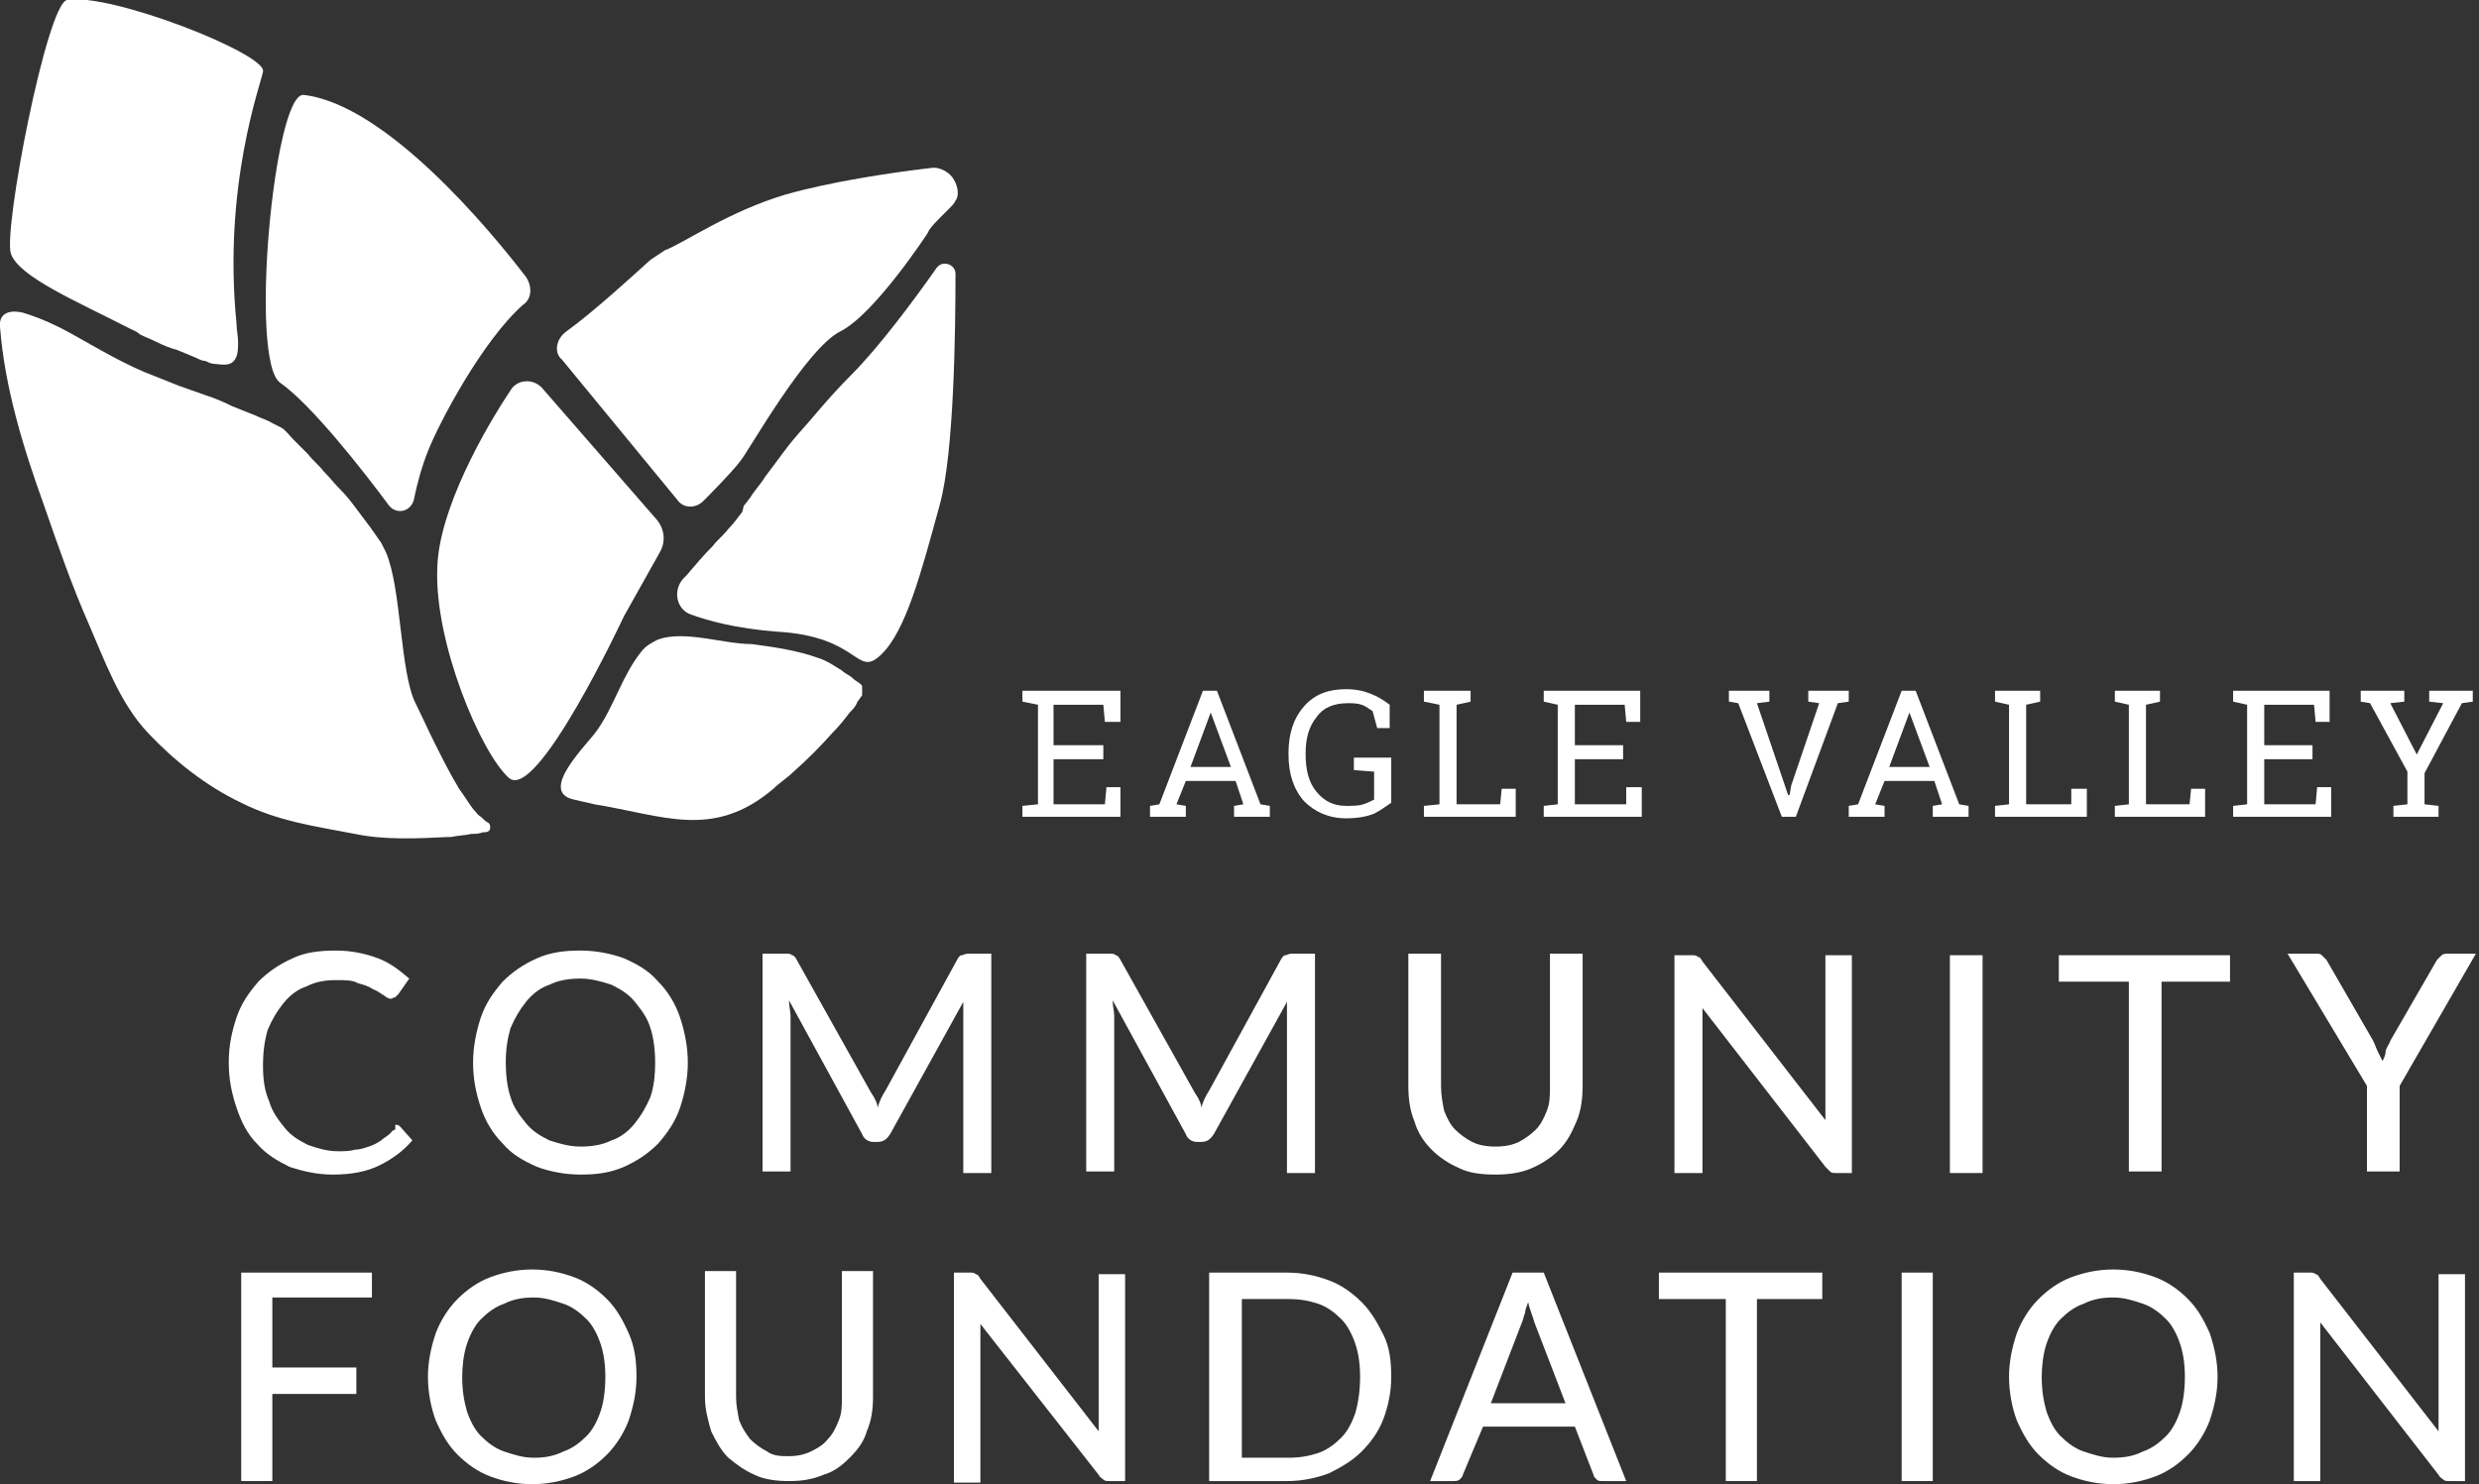 <?xml version="1.0" encoding="utf-8"?>
<!-- Generator: Adobe Illustrator 27.2.0, SVG Export Plug-In . SVG Version: 6.00 Build 0)  -->
<svg version="1.1" baseProfile="tiny" id="Layer_1" xmlns="http://www.w3.org/2000/svg" xmlns:xlink="http://www.w3.org/1999/xlink"
	 x="0px" y="0px" viewBox="0 0 159.3 95.4" overflow="visible" xml:space="preserve">
<rect x="0" y="0" width="159.3" height="95.4" fill="#333333" stroke="none"/>
<path fill="#FFFFFF" d="M25.4,72.3c0.1,0,0.2,0,0.3,0.1l0.8,0.9c-0.6,0.7-1.3,1.2-2.1,1.6c-0.8,0.4-1.8,0.6-3,0.6
	c-1,0-1.9-0.2-2.8-0.5c-0.8-0.4-1.5-0.8-2.1-1.5c-0.6-0.6-1-1.4-1.3-2.3c-0.3-0.9-0.5-1.8-0.5-2.9c0-1.1,0.2-2,0.5-2.9
	c0.3-0.9,0.8-1.6,1.4-2.3c0.6-0.6,1.3-1.1,2.2-1.5c0.8-0.4,1.8-0.5,2.8-0.5c1,0,1.9,0.2,2.7,0.5c0.8,0.3,1.4,0.8,2,1.3l-0.7,1
	l-0.2,0.2c-0.1,0-0.2,0.1-0.3,0.1c-0.1,0-0.3-0.1-0.4-0.2c-0.2-0.1-0.4-0.3-0.7-0.4c-0.3-0.2-0.6-0.3-1-0.4C22.7,63,22.2,63,21.6,63
	c-0.7,0-1.3,0.1-1.9,0.4c-0.6,0.2-1.1,0.6-1.5,1.1c-0.4,0.5-0.7,1-1,1.7c-0.2,0.7-0.3,1.4-0.3,2.3c0,0.9,0.1,1.6,0.4,2.3
	c0.2,0.7,0.6,1.2,1,1.7c0.4,0.5,0.9,0.8,1.5,1.1c0.6,0.2,1.2,0.4,1.9,0.4c0.4,0,0.8,0,1.1-0.1c0.3,0,0.6-0.1,0.9-0.2
	c0.3-0.1,0.5-0.2,0.8-0.4c0.2-0.2,0.5-0.3,0.7-0.6l0.2-0.1L25.4,72.3z"/>
<path fill="#FFFFFF" d="M42.1,68.3c0-0.8-0.1-1.6-0.3-2.2c-0.2-0.7-0.6-1.2-1-1.7c-0.4-0.5-0.9-0.8-1.5-1.1c-0.6-0.2-1.3-0.4-2-0.4
	s-1.4,0.1-2,0.4c-0.6,0.2-1.1,0.6-1.5,1.1c-0.4,0.5-0.7,1-1,1.7c-0.2,0.7-0.3,1.4-0.3,2.2c0,0.8,0.1,1.6,0.3,2.2
	c0.2,0.7,0.6,1.2,1,1.7c0.4,0.5,0.9,0.8,1.5,1.1c0.6,0.2,1.3,0.4,2,0.4s1.4-0.1,2-0.4c0.6-0.2,1.1-0.6,1.5-1.1c0.4-0.5,0.7-1,1-1.7
	C42,69.9,42.1,69.2,42.1,68.3 M44.2,68.3c0,1-0.2,2-0.5,2.9c-0.3,0.9-0.8,1.6-1.4,2.3c-0.6,0.6-1.3,1.1-2.2,1.5
	c-0.9,0.4-1.8,0.5-2.8,0.5c-1,0-2-0.2-2.8-0.5c-0.9-0.4-1.6-0.8-2.2-1.5c-0.6-0.6-1.1-1.4-1.4-2.3c-0.3-0.9-0.5-1.8-0.5-2.9
	c0-1,0.2-2,0.5-2.9c0.3-0.9,0.8-1.6,1.4-2.3c0.6-0.6,1.3-1.1,2.2-1.5c0.9-0.4,1.8-0.5,2.8-0.5c1,0,2,0.2,2.8,0.5
	c0.9,0.4,1.6,0.8,2.2,1.5c0.6,0.6,1.1,1.4,1.4,2.3S44.2,67.3,44.2,68.3"/>
<path fill="#FFFFFF" d="M63.7,61.4v14h-1.8v-10c0-0.1,0-0.3,0-0.5c0-0.2,0-0.3,0-0.5l-4.7,8.5c-0.2,0.3-0.4,0.5-0.8,0.5h-0.3
	c-0.3,0-0.6-0.2-0.7-0.5l-4.7-8.6c0,0.4,0.1,0.7,0.1,1v10H49v-14h1.5c0.2,0,0.3,0,0.4,0.1c0.1,0,0.2,0.1,0.3,0.3l4.7,8.4
	c0.1,0.2,0.2,0.3,0.3,0.5c0.1,0.2,0.2,0.4,0.2,0.6c0.1-0.4,0.3-0.8,0.5-1.1l4.6-8.4c0.1-0.2,0.2-0.3,0.3-0.3c0.1,0,0.2-0.1,0.4-0.1
	H63.7z"/>
<path fill="#FFFFFF" d="M84.5,61.4v14h-1.8v-10c0-0.1,0-0.3,0-0.5c0-0.2,0-0.3,0-0.5l-4.7,8.5c-0.2,0.3-0.4,0.5-0.8,0.5h-0.3
	c-0.3,0-0.6-0.2-0.7-0.5l-4.7-8.6c0,0.4,0.1,0.7,0.1,1v10h-1.8v-14h1.5c0.2,0,0.3,0,0.4,0.1c0.1,0,0.2,0.1,0.3,0.3l4.7,8.4
	c0.1,0.2,0.2,0.3,0.3,0.5c0.1,0.2,0.2,0.4,0.2,0.6c0.1-0.4,0.3-0.8,0.5-1.1l4.6-8.4c0.1-0.2,0.2-0.3,0.3-0.3c0.1,0,0.2-0.1,0.4-0.1
	H84.5z"/>
<path fill="#FFFFFF" d="M96.1,73.7c0.6,0,1.1-0.1,1.5-0.3c0.4-0.2,0.8-0.5,1.1-0.8c0.3-0.3,0.5-0.7,0.7-1.2c0.2-0.5,0.2-1,0.2-1.6
	v-8.5h2.1v8.5c0,0.8-0.1,1.6-0.4,2.3c-0.3,0.7-0.6,1.3-1.1,1.8c-0.5,0.5-1.1,0.9-1.8,1.2c-0.7,0.3-1.5,0.4-2.3,0.4
	c-0.9,0-1.7-0.1-2.3-0.4c-0.7-0.3-1.3-0.7-1.8-1.2c-0.5-0.5-0.9-1.1-1.1-1.8c-0.3-0.7-0.4-1.5-0.4-2.3v-8.5h2.1v8.5
	c0,0.6,0.1,1.1,0.2,1.6c0.2,0.5,0.4,0.9,0.7,1.2c0.3,0.3,0.7,0.6,1.1,0.8C95,73.6,95.5,73.7,96.1,73.7"/>
<path fill="#FFFFFF" d="M119,61.4v14H118c-0.2,0-0.3,0-0.4-0.1c-0.1-0.1-0.2-0.2-0.3-0.3l-7.9-10.2c0,0.2,0,0.3,0,0.5
	c0,0.2,0,0.3,0,0.5v9.6h-1.8v-14h1.1c0.2,0,0.3,0,0.4,0.1c0.1,0,0.2,0.1,0.3,0.3l7.9,10.2c0-0.2,0-0.4,0-0.6c0-0.2,0-0.3,0-0.5v-9.5
	H119z"/>
<rect x="125.3" y="61.4" fill="#FFFFFF" width="2.1" height="14"/>
<polygon fill="#FFFFFF" points="143.3,63.1 138.9,63.1 138.9,75.3 136.8,75.3 136.8,63.1 132.3,63.1 132.3,61.4 143.3,61.4 "/>
<path fill="#FFFFFF" d="M154.2,69.8v5.5h-2.1v-5.5l-5.1-8.5h1.8c0.2,0,0.3,0,0.4,0.1c0.1,0.1,0.2,0.2,0.3,0.3l3,5.2
	c0.1,0.2,0.2,0.5,0.3,0.7c0.1,0.2,0.2,0.4,0.3,0.6c0.1-0.2,0.2-0.4,0.2-0.6s0.2-0.4,0.3-0.7l3-5.2c0.1-0.1,0.2-0.2,0.3-0.3
	c0.1-0.1,0.3-0.1,0.4-0.1h1.8L154.2,69.8z"/>
<polygon fill="#FFFFFF" points="17.5,83.4 17.5,87.9 22.9,87.9 22.9,89.6 17.5,89.6 17.5,95.2 15.5,95.2 15.5,81.8 23.9,81.8 
	23.9,83.4 "/>
<path fill="#FFFFFF" d="M38.9,88.5c0-0.8-0.1-1.5-0.3-2.1c-0.2-0.6-0.5-1.2-0.9-1.6c-0.4-0.4-0.9-0.8-1.5-1
	c-0.6-0.2-1.2-0.4-1.9-0.4c-0.7,0-1.3,0.1-1.9,0.4c-0.6,0.2-1.1,0.6-1.5,1c-0.4,0.4-0.7,1-0.9,1.6c-0.2,0.6-0.3,1.4-0.3,2.1
	c0,0.8,0.1,1.5,0.3,2.2c0.2,0.6,0.5,1.2,0.9,1.6c0.4,0.4,0.9,0.8,1.5,1c0.6,0.2,1.2,0.4,1.9,0.4c0.7,0,1.3-0.1,1.9-0.4
	c0.6-0.2,1.1-0.6,1.5-1c0.4-0.4,0.7-1,0.9-1.6C38.8,90.1,38.9,89.3,38.9,88.5 M40.9,88.5c0,1-0.2,1.9-0.5,2.8
	c-0.3,0.8-0.8,1.6-1.4,2.2c-0.6,0.6-1.3,1.1-2.1,1.4c-0.8,0.3-1.7,0.5-2.7,0.5c-1,0-1.9-0.2-2.7-0.5c-0.8-0.3-1.5-0.8-2.1-1.4
	c-0.6-0.6-1-1.3-1.4-2.2c-0.3-0.8-0.5-1.8-0.5-2.8c0-1,0.2-1.9,0.5-2.8c0.3-0.8,0.8-1.6,1.4-2.2c0.6-0.6,1.3-1.1,2.1-1.4
	c0.8-0.3,1.7-0.5,2.7-0.5c1,0,1.9,0.2,2.7,0.5c0.8,0.3,1.5,0.8,2.1,1.4c0.6,0.6,1,1.3,1.4,2.2C40.8,86.6,40.9,87.5,40.9,88.5"/>
<path fill="#FFFFFF" d="M50.7,93.6c0.5,0,1-0.1,1.4-0.3c0.4-0.2,0.8-0.4,1.1-0.8c0.3-0.3,0.5-0.7,0.7-1.2c0.2-0.5,0.2-0.9,0.2-1.5
	v-8.1h2v8.1c0,0.8-0.1,1.5-0.4,2.2c-0.2,0.7-0.6,1.2-1.1,1.7c-0.5,0.5-1,0.9-1.7,1.1c-0.7,0.3-1.4,0.4-2.2,0.4s-1.6-0.1-2.2-0.4
	c-0.7-0.3-1.2-0.7-1.7-1.1c-0.5-0.5-0.8-1.1-1.1-1.7c-0.2-0.7-0.4-1.4-0.4-2.2v-8.1h2v8.1c0,0.5,0.1,1,0.2,1.5
	c0.2,0.5,0.4,0.8,0.7,1.2c0.3,0.3,0.7,0.6,1.1,0.8C49.7,93.6,50.2,93.6,50.7,93.6"/>
<path fill="#FFFFFF" d="M72.3,81.8v13.4h-1c-0.2,0-0.3,0-0.4-0.1c-0.1-0.1-0.2-0.1-0.3-0.3L63,85.1c0,0.2,0,0.3,0,0.5
	c0,0.2,0,0.3,0,0.5v9.2h-1.7V81.8h1c0.2,0,0.3,0,0.4,0.1c0.1,0,0.2,0.1,0.3,0.3l7.6,9.8c0-0.2,0-0.4,0-0.5c0-0.2,0-0.3,0-0.5v-9.1
	H72.3z"/>
<path fill="#FFFFFF" d="M87.4,88.5c0-0.8-0.1-1.5-0.3-2.1c-0.2-0.6-0.5-1.2-0.9-1.6c-0.4-0.4-0.9-0.8-1.5-1
	c-0.6-0.2-1.2-0.3-1.9-0.3h-3v10.2h3c0.7,0,1.3-0.1,1.9-0.3c0.6-0.2,1.1-0.6,1.5-1c0.4-0.4,0.7-1,0.9-1.6
	C87.3,90.1,87.4,89.3,87.4,88.5 M89.4,88.5c0,1-0.2,1.9-0.5,2.7c-0.3,0.8-0.8,1.5-1.4,2.1c-0.6,0.6-1.3,1-2.1,1.4
	c-0.8,0.3-1.7,0.5-2.7,0.5h-5V81.8h5c1,0,1.9,0.2,2.7,0.5c0.8,0.3,1.5,0.8,2.1,1.4c0.6,0.6,1,1.3,1.4,2.1S89.4,87.5,89.4,88.5"/>
<path fill="#FFFFFF" d="M100.6,90.2l-2-5.2c-0.1-0.4-0.3-0.8-0.4-1.3C98.1,84,98,84.2,98,84.4c-0.1,0.2-0.1,0.4-0.2,0.6l-2,5.2
	H100.6z M104.5,95.2H103c-0.2,0-0.3,0-0.4-0.1c-0.1-0.1-0.2-0.2-0.2-0.3l-1.2-3.1h-5.9L94,94.8c0,0.1-0.1,0.2-0.2,0.3
	c-0.1,0.1-0.3,0.1-0.4,0.1h-1.5l5.3-13.4h2L104.5,95.2z"/>
<polygon fill="#FFFFFF" points="117.1,83.5 112.9,83.5 112.9,95.2 110.9,95.2 110.9,83.5 106.6,83.5 106.6,81.8 117.1,81.8 "/>
<rect x="122.2" y="81.8" fill="#FFFFFF" width="2" height="13.4"/>
<path fill="#FFFFFF" d="M140.4,88.5c0-0.8-0.1-1.5-0.3-2.1c-0.2-0.6-0.5-1.2-0.9-1.6c-0.4-0.4-0.9-0.8-1.5-1
	c-0.6-0.2-1.2-0.4-1.9-0.4s-1.3,0.1-1.9,0.4c-0.6,0.2-1.1,0.6-1.5,1c-0.4,0.4-0.7,1-0.9,1.6c-0.2,0.6-0.3,1.4-0.3,2.1
	c0,0.8,0.1,1.5,0.3,2.2c0.2,0.6,0.5,1.2,0.9,1.6c0.4,0.4,0.9,0.8,1.5,1c0.6,0.2,1.2,0.4,1.9,0.4s1.3-0.1,1.9-0.4
	c0.6-0.2,1.1-0.6,1.5-1c0.4-0.4,0.7-1,0.9-1.6C140.3,90.1,140.4,89.3,140.4,88.5 M142.5,88.5c0,1-0.2,1.9-0.5,2.8
	c-0.3,0.8-0.8,1.6-1.4,2.2c-0.6,0.6-1.3,1.1-2.1,1.4c-0.8,0.3-1.7,0.5-2.7,0.5c-1,0-1.9-0.2-2.7-0.5c-0.8-0.3-1.5-0.8-2.1-1.4
	c-0.6-0.6-1-1.3-1.4-2.2c-0.3-0.8-0.5-1.8-0.5-2.8c0-1,0.2-1.9,0.5-2.8c0.3-0.8,0.8-1.6,1.4-2.2c0.6-0.6,1.3-1.1,2.1-1.4
	c0.8-0.3,1.7-0.5,2.7-0.5c1,0,1.9,0.2,2.7,0.5c0.8,0.3,1.5,0.8,2.1,1.4c0.6,0.6,1,1.3,1.4,2.2C142.3,86.6,142.5,87.5,142.5,88.5"/>
<path fill="#FFFFFF" d="M158.4,81.8v13.4h-1c-0.2,0-0.3,0-0.4-0.1c-0.1-0.1-0.2-0.1-0.3-0.3l-7.6-9.8c0,0.2,0,0.3,0,0.5
	c0,0.2,0,0.3,0,0.5v9.2h-1.7V81.8h1c0.2,0,0.3,0,0.4,0.1c0.1,0,0.2,0.1,0.3,0.3l7.6,9.8c0-0.2,0-0.4,0-0.5c0-0.2,0-0.3,0-0.5v-9.1
	H158.4z"/>
<polygon fill="#FFFFFF" points="65.7,51.8 66.7,51.7 66.7,45.3 65.7,45.1 65.7,44.4 72,44.4 72,46.4 71,46.4 70.9,45.3 67.7,45.3 
	67.7,47.9 70.9,47.9 70.9,48.8 67.7,48.8 67.7,51.7 71,51.7 71.1,50.6 72,50.6 72,52.5 65.7,52.5 "/>
<path fill="#FFFFFF" d="M79.1,49.3l-1.3-3.5h0l-1.3,3.5H79.1z M74.5,51.7l2.8-7.3h0.9l2.8,7.3l0.6,0.1v0.7h-2.3v-0.7l0.6-0.1
	l-0.5-1.5h-3.2l-0.6,1.5l0.6,0.1v0.7h-2.3v-0.7L74.5,51.7z"/>
<path fill="#FFFFFF" d="M88.3,52.3c-0.5,0.2-1.1,0.3-1.8,0.3c-1.1,0-2-0.4-2.7-1.1c-0.7-0.8-1-1.8-1-3v-0.1c0-1.2,0.3-2.2,1-3
	c0.7-0.8,1.6-1.1,2.7-1.1c0.6,0,1.1,0.1,1.6,0.3s0.8,0.4,1.2,0.7v1.5h-0.8l-0.3-1.1c-0.2-0.1-0.4-0.3-0.7-0.4
	c-0.3-0.1-0.6-0.1-0.9-0.1c-0.9,0-1.6,0.3-2,0.9c-0.5,0.6-0.7,1.4-0.7,2.3v0.1c0,1,0.2,1.8,0.7,2.4c0.5,0.6,1.1,0.9,1.9,0.9
	c0.4,0,0.8,0,1.1-0.1c0.3-0.1,0.5-0.2,0.7-0.3v-1.8l-1.3-0.1v-0.8h2.4v2.9C89.1,51.8,88.7,52.1,88.3,52.3"/>
<polygon fill="#FFFFFF" points="91.5,51.8 92.5,51.7 92.5,45.3 91.5,45.1 91.5,44.4 92.5,44.4 93.6,44.4 94.5,44.4 94.5,45.1 
	93.6,45.3 93.6,51.7 96.4,51.7 96.5,50.7 97.4,50.7 97.4,52.5 91.5,52.5 "/>
<polygon fill="#FFFFFF" points="99.2,51.8 100.1,51.7 100.1,45.3 99.2,45.1 99.2,44.4 105.4,44.4 105.4,46.4 104.5,46.4 104.4,45.3 
	101.2,45.3 101.2,47.9 104.3,47.9 104.3,48.8 101.2,48.8 101.2,51.7 104.5,51.7 104.5,50.6 105.5,50.6 105.5,52.5 99.2,52.5 "/>
<polygon fill="#FFFFFF" points="112.9,45.2 114.7,50.5 114.9,51.1 115,51.1 115.1,50.5 116.9,45.2 116.2,45.1 116.2,44.4 
	118.8,44.4 118.8,45.1 118.1,45.2 115.4,52.5 114.5,52.5 111.7,45.2 111.1,45.1 111.1,44.4 113.7,44.4 113.7,45.1 "/>
<path fill="#FFFFFF" d="M124,49.3l-1.3-3.5h0l-1.3,3.5H124z M119.4,51.7l2.8-7.3h0.9l2.8,7.3l0.6,0.1v0.7h-2.3v-0.7l0.6-0.1
	l-0.5-1.5h-3.2l-0.6,1.5l0.6,0.1v0.7h-2.3v-0.7L119.4,51.7z"/>
<polygon fill="#FFFFFF" points="128.2,51.8 129.1,51.7 129.1,45.3 128.2,45.1 128.2,44.4 129.1,44.4 130.2,44.4 131.1,44.4 
	131.1,45.1 130.2,45.3 130.2,51.7 133.1,51.7 133.1,50.7 134.1,50.7 134.1,52.5 128.2,52.5 "/>
<polygon fill="#FFFFFF" points="135.9,51.8 136.8,51.7 136.8,45.3 135.9,45.1 135.9,44.4 136.8,44.4 137.9,44.4 138.8,44.4 
	138.8,45.1 137.9,45.3 137.9,51.7 140.7,51.7 140.8,50.7 141.7,50.7 141.7,52.5 135.9,52.5 "/>
<polygon fill="#FFFFFF" points="143.5,51.8 144.4,51.7 144.4,45.3 143.5,45.1 143.5,44.4 149.7,44.4 149.7,46.4 148.8,46.4 
	148.7,45.3 145.5,45.3 145.5,47.9 148.6,47.9 148.6,48.8 145.5,48.8 145.5,51.7 148.8,51.7 148.9,50.6 149.8,50.6 149.8,52.5 
	143.5,52.5 "/>
<polygon fill="#FFFFFF" points="153.6,45.2 155.3,48.5 157,45.2 156.1,45.1 156.1,44.4 158.9,44.4 158.9,45.1 158.2,45.2 
	155.8,49.7 155.8,51.7 156.7,51.8 156.7,52.5 153.8,52.5 153.8,51.8 154.7,51.7 154.7,49.6 152.3,45.2 151.7,45.1 151.7,44.4 
	154.5,44.4 154.5,45.1 "/>
<path fill="#FFFFFF" d="M33.8,17.8c0.4,0.6,0.4,1.4-0.2,1.8c-2.6,2.3-5.4,7.6-6.1,9.4c-0.4,1-0.7,2.1-0.9,3.1
	c-0.2,0.8-1.1,1-1.6,0.4C23.3,30.2,20,26,18,24.6C16,23.2,17.6,6,19.5,6.1C24.8,6.7,31.5,14.8,33.8,17.8"/>
<path fill="#FFFFFF" d="M4.5,21.4c1.8,1,3.6,2.1,5.5,2.8l0,0c0.5,0.2,1,0.4,1.5,0.6c0.6,0.2,1.1,0.4,1.7,0.6
	c0.6,0.2,1.1,0.4,1.7,0.7c0.5,0.2,1,0.4,1.5,0.6c0.4,0.2,0.8,0.3,1.1,0.5c0.2,0.1,0.4,0.2,0.6,0.3c0.3,0.2,0.5,0.5,0.8,0.8
	c0.3,0.3,0.6,0.6,0.9,0.9c0.3,0.4,0.7,0.7,1,1.1c0.4,0.4,0.7,0.8,1.1,1.2c0.4,0.4,0.7,0.8,1,1.2c0.3,0.4,0.6,0.8,0.9,1.2
	c0.2,0.3,0.5,0.7,0.7,1c0.1,0.2,0.2,0.4,0.3,0.6c1,2.3,0.9,7.7,1.9,9.7c0.4,0.8,0.8,1.7,1.2,2.5c0.5,1,1,2,1.6,3
	c0.3,0.4,0.6,0.9,0.9,1.3c0.2,0.2,0.3,0.4,0.5,0.5c0.2,0.2,0.3,0.3,0.5,0.4c0.1,0.1,0.1,0.2,0.1,0.3c0,0.3-0.3,0.3-0.5,0.3
	c-0.2,0.1-0.5,0.1-0.7,0.1c-0.4,0.1-0.9,0.1-1.3,0.2l-0.2,0c-2,0.1-4.1,0.2-6-0.2c-2.6-0.5-4.9-0.8-7.3-2c-2.3-1.1-4.3-2.7-6-4.5
	c-1.8-1.9-2.8-4.7-3.8-7c-1.1-2.5-2-5.1-2.9-7.7C1.5,28.8,0.3,24.9,0,21c-0.1-1.1,1-1.1,1.8-0.8C2.7,20.5,3.6,20.9,4.5,21.4"/>
<path fill="#FFFFFF" d="M34.8,24.9c-0.6-0.6-1.6-0.5-2,0.2c-1.6,2.4-4.6,7.6-4.7,11.4c-0.2,4.8,2.8,11.9,4.6,13.5
	c1.8,1.6,7.4-10.4,7.4-10.4l2.3-4.1c0.4-0.7,0.3-1.5-0.2-2.1L34.8,24.9z"/>
<path fill="#FFFFFF" d="M36.4,21.3c1.8-1.3,4.4-3.7,5.4-4.6c0.3-0.2,0.6-0.4,0.9-0.6c1.3-0.5,4.1-2.5,7.8-3.6
	c2.8-0.8,6.7-1.4,9.3-1.7c0.5-0.1,1.1,0.2,1.4,0.6c0.3,0.4,0.5,1.1,0.2,1.5c-0.1,0.2-0.2,0.3-0.4,0.5c-0.2,0.2-0.3,0.3-0.5,0.5
	c-0.3,0.3-0.6,0.6-0.8,0.9l-0.1,0.2c0,0-3.4,5.2-5.6,6.3s-5.9,7.7-6.4,8.3c-0.5,0.7-2.4,2.6-2.4,2.6c-0.5,0.5-1.3,0.5-1.7-0.1
	l-7.4-9C35.6,22.7,35.7,21.8,36.4,21.3"/>
<path fill="#FFFFFF" d="M47.7,32.9c-0.3,0.4-0.6,0.8-0.9,1.1c-0.3,0.4-0.7,0.7-1,1.1c-0.6,0.6-1.1,1.2-1.7,1.9l-0.2,0.2
	c-0.7,0.8-0.4,2,0.5,2.3c1.1,0.4,2.9,0.9,5.5,1.1c5.4,0.3,5.1,3,6.7,1.5c1.6-1.5,2.6-5.3,3.8-9.7c0.9-3.3,1-11,1-14.8
	c0-0.6-0.8-0.9-1.2-0.4c-1.4,2-3.7,5.1-5.5,6.9c-1.5,1.5-2.5,2.8-3.5,3.9c-0.7,0.8-1.3,1.7-2,2.6c-0.3,0.5-0.7,0.9-1,1.4
	c-0.1,0.1-0.2,0.3-0.4,0.5L47.7,32.9z"/>
<path fill="#FFFFFF" d="M42.3,41.1c-0.4,0.2-0.8,0.4-1.1,0.8c-1.2,1.5-1.7,3.4-2.8,5c-0.6,0.9-3.9,4-1.5,4.5l1.3,0.3
	c4.4,0.7,7.6,2.3,11.5-1c0.4-0.4,0.9-0.7,1.3-1.1c0.9-0.8,1.7-1.6,2.5-2.5c0.4-0.4,0.8-0.9,1.1-1.3c0.2-0.2,0.4-0.4,0.5-0.7
	c0.1-0.1,0.2-0.3,0.3-0.4c0-0.2,0-0.3,0-0.5l0-0.1c-0.1-0.2-0.4-0.3-0.6-0.5c-0.2-0.2-0.5-0.3-0.7-0.5c-0.5-0.3-0.9-0.6-1.5-0.8
	c-1.4-0.5-2.8-0.7-4.3-0.9C46.5,41.4,44,40.5,42.3,41.1"/>
<path fill="#FFFFFF" d="M16.9,4.6C17.2,3.5,7.1-0.5,4.3,0C3,0.3,0.2,14.8,0.7,16.3c0.5,1.5,4.3,3.1,7.6,4.8c0.2,0.1,0.5,0.2,0.7,0.4
	c0.4,0.2,0.7,0.3,1.1,0.5c0.4,0.2,0.9,0.4,1.3,0.5c0.5,0.2,0.7,0.3,1.2,0.5c0.2,0.1,0.4,0.2,0.6,0.2c0.2,0.1,0.4,0.2,0.7,0.2
	c0.2,0,0.9,0.2,1.2-0.3c0.2-0.3,0.2-0.7,0.2-1.1c0-0.4-0.1-0.8-0.1-1.2C14.3,11.9,16.8,5.3,16.9,4.6L16.9,4.6z"/>
</svg>
